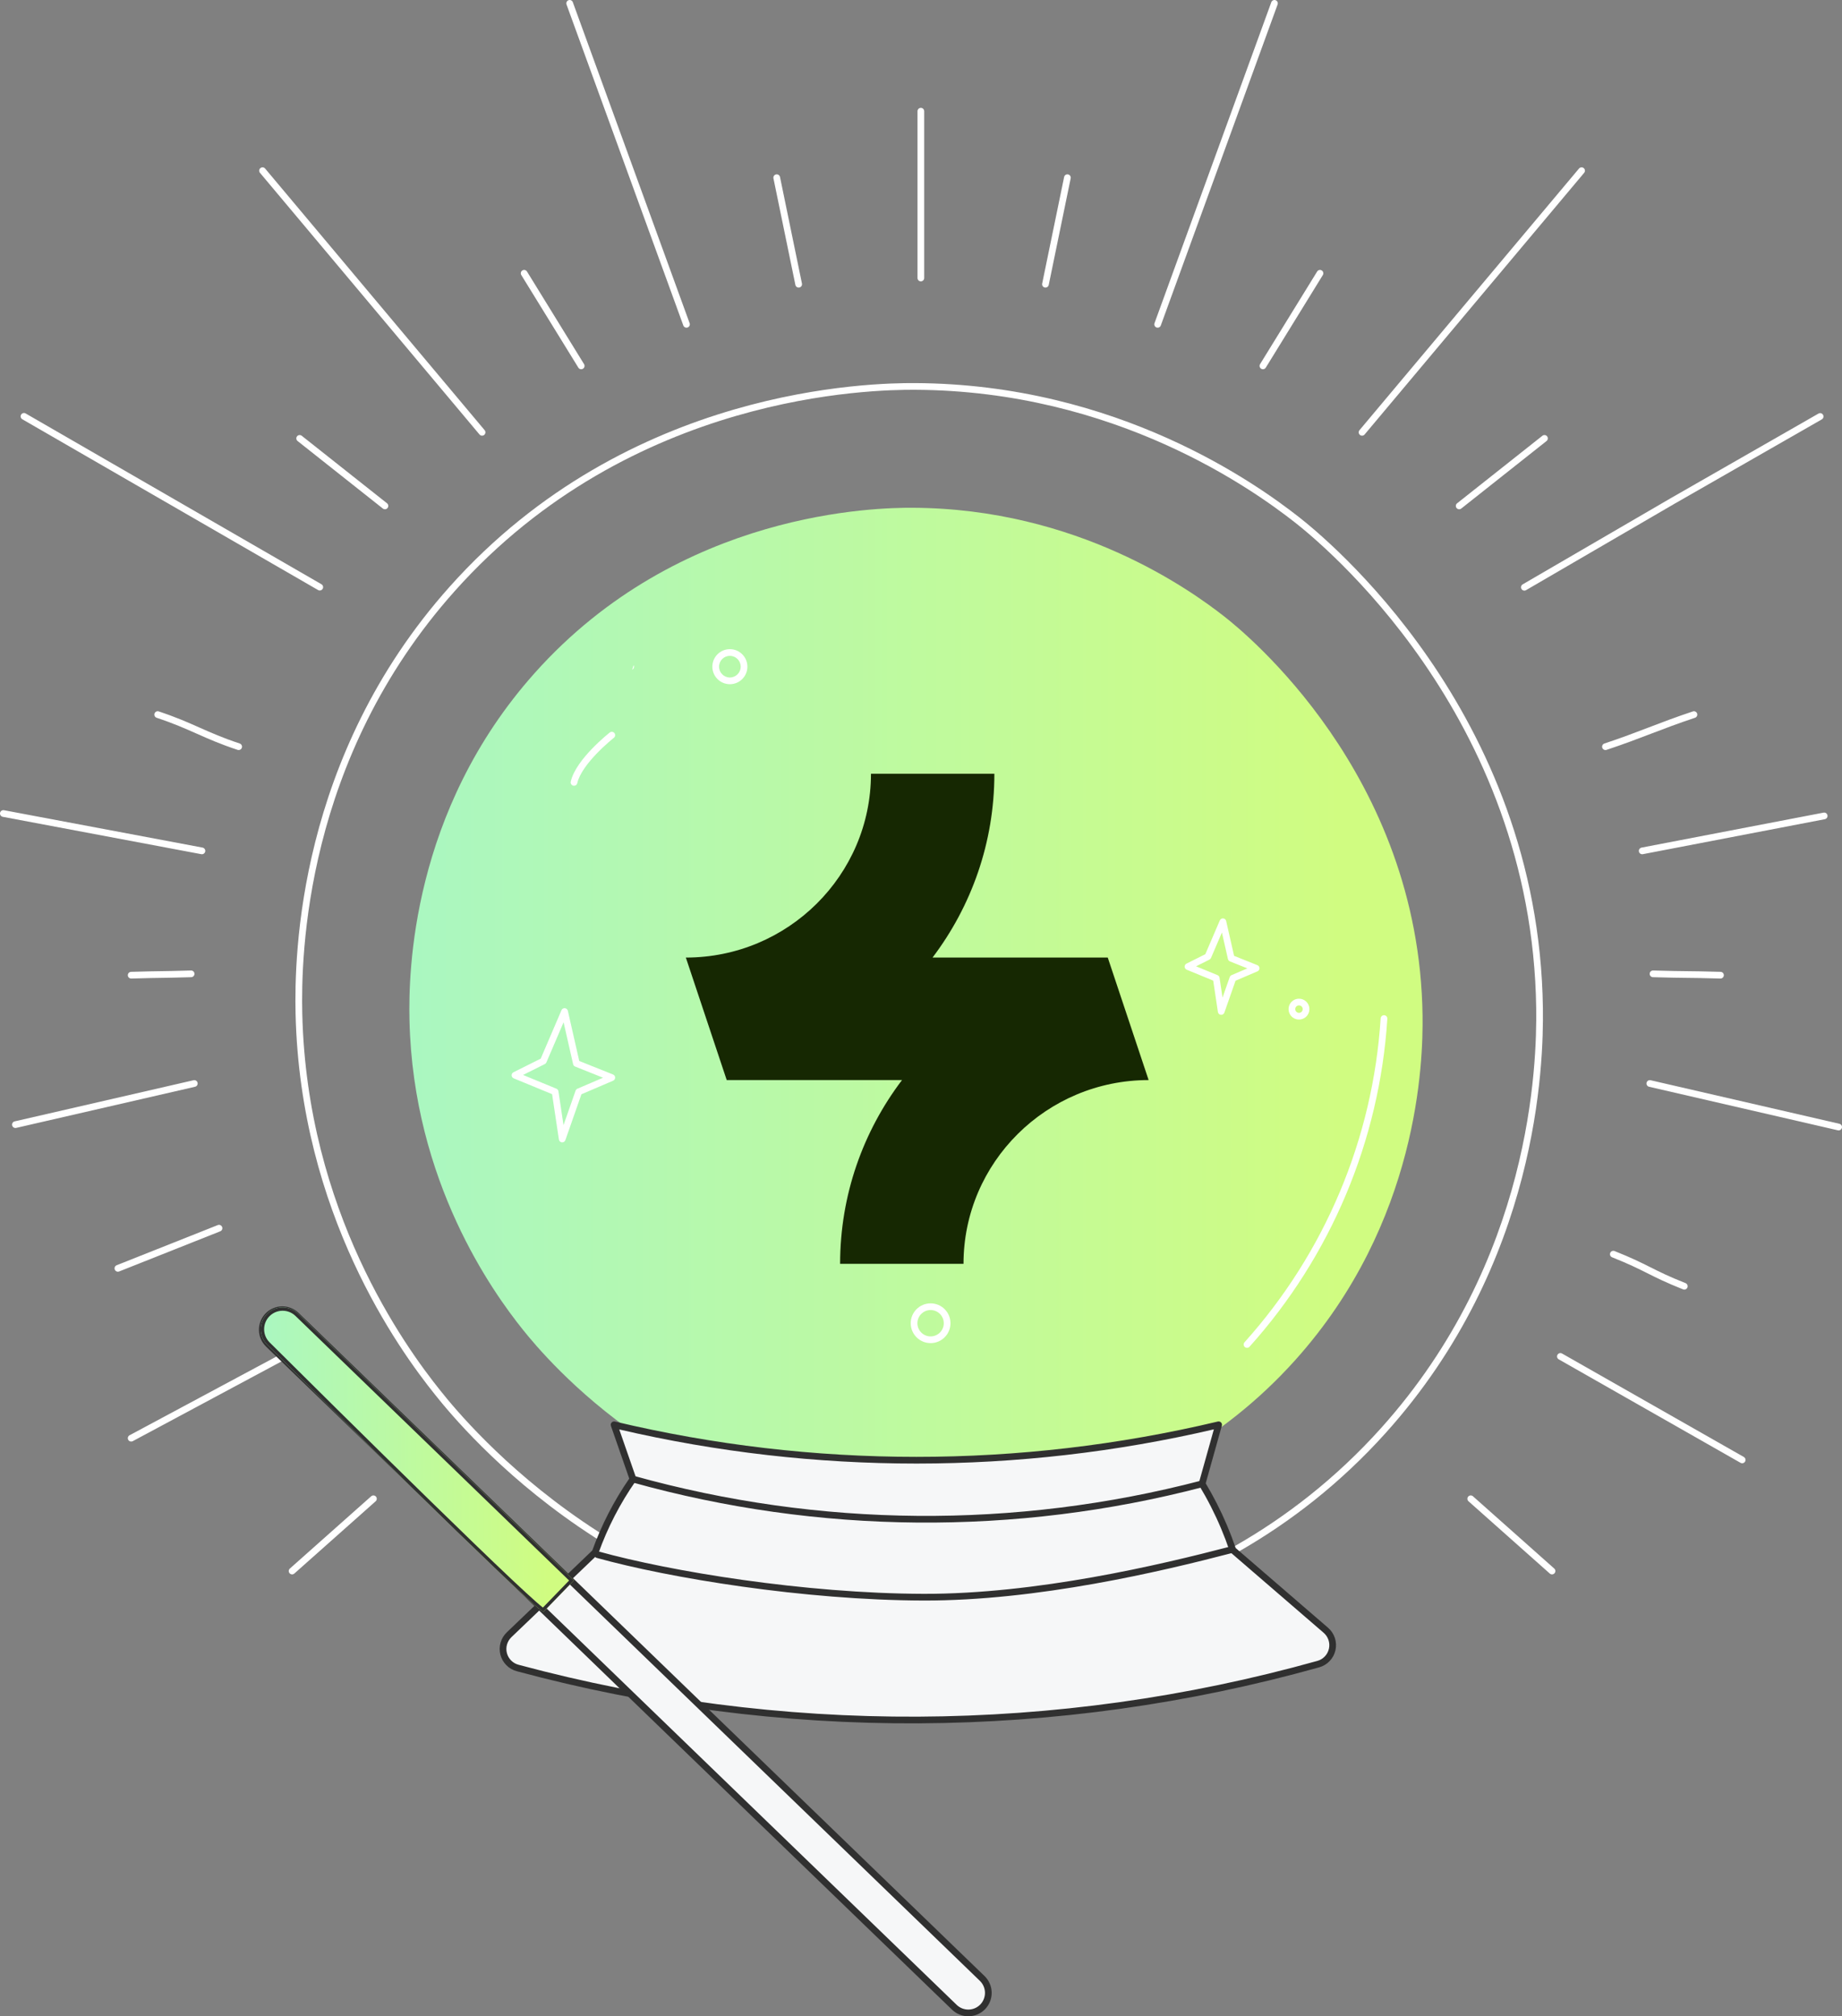 <?xml version="1.0" encoding="UTF-8"?>
<svg xmlns="http://www.w3.org/2000/svg" width="550" height="602" viewBox="0 0 550 602" fill="none">
  <rect x="0" y="0" width="550" height="602" fill="#808080" stroke="none"/>
  <path fill-rule="evenodd" clip-rule="evenodd" d="M274.955 32.204C275.507 32.204 275.955 32.652 275.955 33.204V83.008C275.955 83.56 275.507 84.008 274.955 84.008C274.403 84.008 273.955 83.56 273.955 83.008V33.204C273.955 32.652 274.403 32.204 274.955 32.204Z" fill="white"></path>
  <path fill-rule="evenodd" clip-rule="evenodd" d="M169.756 0.061C170.275 -0.128 170.849 0.139 171.038 0.658L205.912 96.493C206.101 97.012 205.833 97.586 205.314 97.775C204.795 97.964 204.222 97.696 204.033 97.177L169.158 1.342C168.969 0.823 169.237 0.249 169.756 0.061Z" fill="white"></path>
  <path fill-rule="evenodd" clip-rule="evenodd" d="M77.75 50.193C78.173 49.838 78.804 49.893 79.159 50.316L144.705 128.438C145.06 128.861 145.005 129.492 144.582 129.847C144.159 130.202 143.528 130.147 143.173 129.724L77.626 51.602C77.272 51.179 77.327 50.548 77.75 50.193Z" fill="white"></path>
  <path fill-rule="evenodd" clip-rule="evenodd" d="M6.296 123.815C6.572 123.336 7.184 123.172 7.662 123.449L95.977 174.437C96.455 174.713 96.619 175.325 96.343 175.803C96.066 176.281 95.455 176.445 94.977 176.169L6.662 125.181C6.184 124.905 6.02 124.293 6.296 123.815Z" fill="white"></path>
  <path fill-rule="evenodd" clip-rule="evenodd" d="M0.017 242.705C0.12 242.162 0.642 241.805 1.185 241.907L60.477 253.069C61.02 253.172 61.377 253.694 61.275 254.237C61.173 254.78 60.65 255.137 60.107 255.035L0.815 243.873C0.272 243.77 -0.085 243.248 0.017 242.705Z" fill="white"></path>
  <path fill-rule="evenodd" clip-rule="evenodd" d="M58.99 323.277C59.114 323.815 58.778 324.352 58.239 324.476L4.828 336.759C4.29 336.883 3.753 336.547 3.629 336.009C3.505 335.471 3.841 334.934 4.38 334.81L57.791 322.527C58.33 322.403 58.866 322.739 58.99 323.277Z" fill="white"></path>
  <path fill-rule="evenodd" clip-rule="evenodd" d="M85.599 404.521C85.86 405.008 85.677 405.614 85.19 405.875L39.641 430.287C39.154 430.547 38.548 430.364 38.287 429.878C38.026 429.391 38.209 428.785 38.696 428.524L84.246 404.112C84.732 403.851 85.338 404.034 85.599 404.521Z" fill="white"></path>
  <path fill-rule="evenodd" clip-rule="evenodd" d="M231.721 52.074C232.261 51.962 232.79 52.31 232.902 52.851C235.083 63.452 237.266 74.055 239.452 84.66C239.564 85.201 239.216 85.73 238.675 85.841C238.134 85.953 237.605 85.604 237.493 85.063C235.307 74.458 233.124 63.855 230.943 53.255C230.831 52.714 231.18 52.185 231.721 52.074Z" fill="white"></path>
  <path fill-rule="evenodd" clip-rule="evenodd" d="M155.979 80.746C156.449 80.456 157.065 80.602 157.355 81.072C163.039 90.291 168.718 99.507 174.392 108.721C174.681 109.191 174.535 109.807 174.064 110.097C173.594 110.386 172.978 110.24 172.689 109.77C167.015 100.556 161.336 91.34 155.653 82.122C155.363 81.651 155.509 81.035 155.979 80.746Z" fill="white"></path>
  <path fill-rule="evenodd" clip-rule="evenodd" d="M88.693 130.273C89.035 129.84 89.664 129.767 90.097 130.11L115.559 150.269C115.992 150.612 116.065 151.241 115.722 151.674C115.379 152.107 114.75 152.18 114.317 151.837L88.856 131.678C88.423 131.335 88.35 130.706 88.693 130.273Z" fill="white"></path>
  <path fill-rule="evenodd" clip-rule="evenodd" d="M46.137 213.043C46.311 212.519 46.877 212.236 47.401 212.41C52.576 214.129 56.086 215.687 59.56 217.229L59.581 217.239C63.052 218.78 66.491 220.306 71.579 221.992C72.103 222.166 72.387 222.732 72.213 223.256C72.04 223.78 71.474 224.064 70.95 223.891C65.764 222.172 62.251 220.612 58.769 219.067L58.759 219.062C55.291 217.522 51.854 215.996 46.771 214.308C46.247 214.134 45.963 213.568 46.137 213.043Z" fill="white"></path>
  <path fill-rule="evenodd" clip-rule="evenodd" d="M58.064 290.733C58.08 291.285 57.645 291.745 57.093 291.761C51.676 291.917 49.908 291.94 48.137 291.963L48.132 291.963C46.374 291.985 44.609 292.008 39.197 292.163C38.645 292.179 38.184 291.744 38.168 291.192C38.153 290.64 38.587 290.18 39.139 290.164C44.567 290.009 46.34 289.986 48.111 289.963L48.112 289.963C49.872 289.94 51.629 289.917 57.036 289.762C57.588 289.746 58.048 290.181 58.064 290.733Z" fill="white"></path>
  <path fill-rule="evenodd" clip-rule="evenodd" d="M66.32 366.335C66.524 366.849 66.273 367.43 65.76 367.634L35.574 379.621C35.061 379.825 34.48 379.574 34.276 379.061C34.072 378.547 34.323 377.966 34.836 377.762L65.022 365.775C65.535 365.571 66.116 365.822 66.32 366.335Z" fill="white"></path>
  <path fill-rule="evenodd" clip-rule="evenodd" d="M112.245 446.828C112.612 447.241 112.575 447.873 112.162 448.24L87.885 469.817C87.472 470.184 86.84 470.146 86.473 469.734C86.106 469.321 86.144 468.689 86.556 468.322L110.833 446.745C111.246 446.378 111.878 446.415 112.245 446.828Z" fill="white"></path>
  <path fill-rule="evenodd" clip-rule="evenodd" d="M380.879 0.061C381.398 0.249 381.665 0.823 381.477 1.342L346.602 97.177C346.413 97.696 345.839 97.964 345.32 97.775C344.801 97.586 344.534 97.012 344.723 96.493L379.597 0.658C379.786 0.139 380.36 -0.128 380.879 0.061Z" fill="white"></path>
  <path fill-rule="evenodd" clip-rule="evenodd" d="M472.885 50.193C473.308 50.548 473.363 51.179 473.008 51.602L407.461 129.724C407.106 130.147 406.476 130.202 406.053 129.847C405.629 129.492 405.574 128.861 405.929 128.438L471.476 50.316C471.831 49.893 472.461 49.838 472.885 50.193Z" fill="white"></path>
  <path fill-rule="evenodd" clip-rule="evenodd" d="M544.34 123.853C544.615 124.332 544.449 124.943 543.97 125.218L499.984 150.409L499.978 150.412L455.661 176.202C455.184 176.48 454.572 176.318 454.294 175.841C454.016 175.364 454.178 174.752 454.655 174.474L498.978 148.68L498.984 148.677L542.976 123.482C543.455 123.208 544.066 123.374 544.34 123.853Z" fill="white"></path>
  <path fill-rule="evenodd" clip-rule="evenodd" d="M545.659 243.421C545.764 243.963 545.408 244.487 544.866 244.592L490.531 255.035C489.988 255.139 489.464 254.784 489.36 254.241C489.256 253.699 489.611 253.175 490.153 253.071L544.489 242.628C545.031 242.523 545.555 242.878 545.659 243.421Z" fill="white"></path>
  <path fill-rule="evenodd" clip-rule="evenodd" d="M491.645 323.276C491.769 322.738 492.306 322.403 492.844 322.527L549.224 335.529C549.762 335.654 550.098 336.19 549.974 336.729C549.85 337.267 549.313 337.602 548.775 337.478L492.395 324.476C491.856 324.352 491.521 323.815 491.645 323.276Z" fill="white"></path>
  <path fill-rule="evenodd" clip-rule="evenodd" d="M465.047 404.499C465.32 404.019 465.931 403.851 466.411 404.124L520.69 435.016C521.17 435.289 521.337 435.9 521.064 436.38C520.791 436.86 520.18 437.028 519.7 436.754L465.422 405.862C464.942 405.589 464.774 404.979 465.047 404.499Z" fill="white"></path>
  <path fill-rule="evenodd" clip-rule="evenodd" d="M318.915 52.074C319.455 52.185 319.804 52.714 319.692 53.255C317.511 63.855 315.328 74.458 313.142 85.063C313.03 85.604 312.501 85.953 311.96 85.841C311.42 85.73 311.071 85.201 311.183 84.66C313.369 74.055 315.552 63.452 317.734 52.851C317.845 52.31 318.374 51.962 318.915 52.074Z" fill="white"></path>
  <path fill-rule="evenodd" clip-rule="evenodd" d="M394.657 80.746C395.127 81.035 395.273 81.651 394.983 82.122C389.3 91.34 383.621 100.556 377.947 109.77C377.658 110.24 377.042 110.386 376.571 110.097C376.101 109.807 375.955 109.191 376.244 108.721C381.918 99.507 387.597 90.291 393.281 81.072C393.571 80.602 394.187 80.456 394.657 80.746Z" fill="white"></path>
  <path fill-rule="evenodd" clip-rule="evenodd" d="M461.943 130.273C462.285 130.706 462.212 131.335 461.779 131.678L436.318 151.837C435.885 152.18 435.256 152.107 434.913 151.674C434.57 151.241 434.644 150.612 435.077 150.269L460.538 130.11C460.971 129.767 461.6 129.84 461.943 130.273Z" fill="white"></path>
  <path fill-rule="evenodd" clip-rule="evenodd" d="M506.741 213.043C506.915 213.568 506.631 214.134 506.107 214.308C501.009 216.001 496.999 217.534 492.975 219.073L492.939 219.087C488.902 220.63 484.846 222.18 479.686 223.891C479.162 224.064 478.596 223.78 478.422 223.256C478.248 222.732 478.532 222.166 479.057 221.992C484.17 220.297 488.188 218.762 492.224 217.219L492.27 217.201C496.292 215.663 500.336 214.117 505.476 212.41C506 212.236 506.566 212.519 506.741 213.043Z" fill="white"></path>
  <path fill-rule="evenodd" clip-rule="evenodd" d="M492.573 290.733C492.589 290.181 493.049 289.746 493.601 289.762C499.003 289.917 501.328 289.94 503.653 289.963L503.655 289.963C505.99 289.986 508.327 290.009 513.747 290.164C514.299 290.18 514.733 290.64 514.718 291.192C514.702 291.744 514.241 292.179 513.689 292.163C508.287 292.008 505.963 291.986 503.637 291.963L503.635 291.963C501.3 291.94 498.963 291.917 493.544 291.761C492.992 291.745 492.557 291.285 492.573 290.733Z" fill="white"></path>
  <path fill-rule="evenodd" clip-rule="evenodd" d="M480.789 374.093C480.993 373.579 481.574 373.328 482.088 373.532C487.158 375.543 489.972 376.954 492.766 378.355L492.767 378.356C495.54 379.747 498.294 381.128 503.284 383.107C503.797 383.311 504.049 383.892 503.845 384.406C503.641 384.919 503.06 385.17 502.547 384.967C497.476 382.955 494.663 381.544 491.869 380.143L491.867 380.142C489.094 378.751 486.341 377.37 481.35 375.391C480.837 375.187 480.586 374.606 480.789 374.093Z" fill="white"></path>
  <path fill-rule="evenodd" clip-rule="evenodd" d="M438.397 446.828C438.764 446.415 439.396 446.378 439.809 446.745L464.079 468.322C464.491 468.689 464.529 469.321 464.162 469.734C463.795 470.146 463.163 470.184 462.75 469.817L438.48 448.24C438.067 447.873 438.03 447.241 438.397 446.828Z" fill="white"></path>
  <path d="M424.756 303.21C424.932 316.798 423.733 364.937 386.68 406.159C342.061 455.787 281.161 455.681 272.453 455.519C203.395 454.221 162.929 405.511 156.111 396.993C147.248 385.915 123.38 352.922 122.266 304.62C121.935 290.327 122.851 242.173 159.636 200.965C203.05 152.311 262.342 151.563 272.453 151.606C321.719 151.81 355.536 176.229 365.527 184.042C371.633 188.809 423.811 231.067 424.756 303.21Z" fill="url(#paint0_linear_18001_61837)"></path>
  <path d="M342.967 322.478C312.489 322.478 287.693 347.081 287.693 377.347H250.847C250.847 356.778 257.725 337.783 269.33 322.478H216.989L204.787 285.902C235.266 285.902 260.061 261.298 260.061 231.032H296.907C296.907 251.602 290.029 270.596 278.446 285.902H330.765L342.967 322.478Z" fill="#162802"></path>
  <path fill-rule="evenodd" clip-rule="evenodd" d="M273.165 116.38C260.841 116.331 188.626 117.274 135.771 176.49L135.771 176.491C90.965 226.662 89.856 285.305 90.256 302.725C91.659 361.573 120.716 401.766 131.539 415.255L131.541 415.258C139.818 425.648 189.12 484.973 273.209 486.551C283.815 486.747 357.993 486.872 412.325 426.438C457.436 376.248 458.908 317.616 458.69 301.055C457.54 213.192 393.975 161.712 386.526 155.888C374.358 146.378 333.164 116.633 273.165 116.38M134.279 175.158C187.739 115.264 260.733 114.331 273.173 114.38L273.173 114.38C333.831 114.636 375.459 144.7 387.758 154.313L387.148 155.093L387.758 154.313C395.3 160.209 459.527 212.2 460.69 301.029C460.91 317.751 459.434 377.018 413.812 427.775L413.069 427.106L413.812 427.775C358.867 488.892 283.902 488.749 273.171 488.55C188.137 486.955 138.33 426.99 129.978 416.505C119.04 402.873 89.675 362.258 88.257 302.773L88.257 302.772C87.853 285.189 88.96 225.905 134.279 175.158Z" fill="white"></path>
  <path fill-rule="evenodd" clip-rule="evenodd" d="M168.665 301.005C169.097 301.044 169.454 301.357 169.55 301.779L172.959 316.78L183.048 320.816C183.424 320.967 183.672 321.328 183.677 321.733C183.682 322.137 183.443 322.505 183.071 322.664L173.604 326.721L168.814 340.409C168.662 340.843 168.234 341.117 167.776 341.074C167.318 341.031 166.949 340.681 166.881 340.227L164.849 326.684L153.387 321.964C153.024 321.815 152.783 321.468 152.768 321.076C152.754 320.684 152.97 320.321 153.32 320.145L161.454 316.078L167.656 301.607C167.826 301.209 168.234 300.966 168.665 301.005ZM168.282 305.224L163.148 317.203C163.055 317.42 162.888 317.597 162.676 317.703L156.18 320.952L166.135 325.051C166.46 325.185 166.691 325.48 166.743 325.827L168.26 335.937L171.862 325.645C171.954 325.381 172.154 325.167 172.411 325.056L180.064 321.777L171.729 318.442C171.424 318.32 171.198 318.056 171.125 317.736L168.282 305.224Z" fill="white"></path>
  <path fill-rule="evenodd" clip-rule="evenodd" d="M365.233 274.21C365.665 274.25 366.022 274.562 366.118 274.984L368.483 285.388L375.435 288.169C375.811 288.319 376.059 288.681 376.064 289.085C376.069 289.49 375.829 289.857 375.458 290.016L368.917 292.819L365.586 302.332C365.434 302.766 365.006 303.04 364.548 302.997C364.09 302.954 363.721 302.604 363.653 302.149L362.249 292.782L354.34 289.528C353.978 289.379 353.736 289.032 353.721 288.641C353.707 288.249 353.922 287.885 354.273 287.71L359.897 284.891L364.224 274.812C364.395 274.414 364.802 274.171 365.233 274.21ZM364.849 278.425L361.591 286.015C361.498 286.232 361.331 286.409 361.12 286.515L357.131 288.514L363.535 291.148C363.86 291.282 364.091 291.577 364.143 291.925L365.033 297.86L367.174 291.742C367.267 291.478 367.467 291.264 367.724 291.154L372.451 289.129L367.253 287.05C366.948 286.928 366.722 286.664 366.65 286.343L364.849 278.425Z" fill="white"></path>
  <path fill-rule="evenodd" clip-rule="evenodd" d="M217.932 195.82C216.148 195.82 214.701 197.267 214.701 199.051C214.701 200.835 216.148 202.282 217.932 202.282C219.716 202.282 221.163 200.835 221.163 199.051C221.163 197.267 219.716 195.82 217.932 195.82ZM212.701 199.051C212.701 196.162 215.043 193.82 217.932 193.82C220.821 193.82 223.163 196.162 223.163 199.051C223.163 201.94 220.821 204.282 217.932 204.282C215.043 204.282 212.701 201.94 212.701 199.051Z" fill="white"></path>
  <path fill-rule="evenodd" clip-rule="evenodd" d="M277.866 391.144C275.692 391.144 273.93 392.906 273.93 395.08C273.93 397.253 275.692 399.015 277.866 399.015C280.039 399.015 281.802 397.253 281.802 395.08C281.802 392.906 280.039 391.144 277.866 391.144ZM271.93 395.08C271.93 391.801 274.587 389.144 277.866 389.144C281.144 389.144 283.802 391.801 283.802 395.08C283.802 398.358 281.144 401.015 277.866 401.015C274.587 401.015 271.93 398.358 271.93 395.08Z" fill="white"></path>
  <path fill-rule="evenodd" clip-rule="evenodd" d="M387.861 300.181C387.245 300.181 386.746 300.68 386.746 301.296C386.746 301.912 387.245 302.411 387.861 302.411C388.478 302.411 388.977 301.912 388.977 301.296C388.977 300.68 388.478 300.181 387.861 300.181ZM384.746 301.296C384.746 299.575 386.141 298.181 387.861 298.181C389.582 298.181 390.977 299.575 390.977 301.296C390.977 303.017 389.582 304.411 387.861 304.411C386.141 304.411 384.746 303.017 384.746 301.296Z" fill="white"></path>
  <path d="M152.01 488.094L177.718 463.478C180.488 455.721 184.283 448.37 189 441.618C187.12 436.208 185.239 430.802 183.359 425.4C242.702 439.503 304.523 439.503 363.866 425.4C362.221 431.272 360.575 437.148 358.93 443.029C360.115 444.996 361.299 447.104 362.456 449.375C364.658 453.698 366.543 458.176 368.096 462.773L395.877 486.747C396.684 487.441 397.287 488.34 397.622 489.35C397.957 490.359 398.011 491.441 397.779 492.479C397.548 493.517 397.039 494.473 396.306 495.244C395.574 496.016 394.646 496.574 393.621 496.859C315.495 518.712 232.926 519.114 154.591 498.022C153.579 497.759 152.656 497.23 151.917 496.491C151.178 495.751 150.649 494.828 150.386 493.816C150.123 492.804 150.135 491.74 150.42 490.734C150.706 489.728 151.255 488.817 152.01 488.094Z" fill="#F6F7F8"></path>
  <path fill-rule="evenodd" clip-rule="evenodd" d="M182.617 424.73C182.862 424.459 183.235 424.343 183.59 424.428C242.781 438.494 304.444 438.494 363.635 424.428C363.979 424.346 364.341 424.452 364.587 424.708C364.832 424.963 364.924 425.329 364.829 425.67C363.222 431.404 361.616 437.141 360.009 442.884C361.13 444.763 362.251 446.77 363.347 448.921C365.53 453.206 367.404 457.642 368.956 462.193L396.53 485.989C397.473 486.801 398.179 487.854 398.571 489.035C398.963 490.216 399.027 491.482 398.755 492.697C398.484 493.912 397.888 495.03 397.031 495.933C396.175 496.835 395.089 497.488 393.89 497.822C315.593 519.723 232.842 520.126 154.334 498.989C153.152 498.68 152.073 498.062 151.21 497.198C150.345 496.332 149.726 495.252 149.418 494.067C149.111 492.883 149.124 491.638 149.458 490.461C149.793 489.284 150.435 488.218 151.319 487.372C151.319 487.372 151.319 487.372 151.319 487.372L176.857 462.918C179.592 455.321 183.3 448.11 187.888 441.466C186.064 436.216 184.239 430.97 182.415 425.729C182.295 425.384 182.372 425.001 182.617 424.73ZM184.902 426.791C186.583 431.62 188.264 436.453 189.945 441.29C190.05 441.593 190.003 441.928 189.82 442.191C185.153 448.87 181.4 456.142 178.66 463.814C178.608 463.96 178.522 464.093 178.41 464.2L152.702 488.816C152.075 489.416 151.619 490.173 151.382 491.007C151.146 491.842 151.136 492.724 151.354 493.564C151.572 494.404 152.011 495.17 152.624 495.784C153.237 496.397 154.003 496.836 154.843 497.055L154.851 497.057C233.012 518.101 315.399 517.7 393.352 495.896L393.353 495.895C394.203 495.659 394.973 495.196 395.581 494.556C396.189 493.916 396.611 493.123 396.803 492.261C396.996 491.4 396.95 490.503 396.672 489.665C396.394 488.827 395.894 488.081 395.225 487.505L395.224 487.504L367.443 463.53C367.308 463.413 367.206 463.262 367.149 463.093C365.611 458.542 363.745 454.109 361.564 449.829C360.42 447.582 359.247 445.494 358.073 443.545C357.931 443.309 357.893 443.025 357.967 442.759C359.46 437.423 360.953 432.091 362.446 426.762C304.048 440.373 243.303 440.383 184.902 426.791Z" fill="#303030"></path>
  <path fill-rule="evenodd" clip-rule="evenodd" d="M188.059 441.35C188.207 440.818 188.759 440.507 189.29 440.655C244.642 456.099 303.099 456.584 358.699 442.061C359.233 441.922 359.78 442.242 359.919 442.776C360.059 443.31 359.739 443.857 359.205 443.996C303.262 458.609 244.445 458.121 188.753 442.582C188.221 442.433 187.91 441.882 188.059 441.35Z" fill="#303030"></path>
  <path fill-rule="evenodd" clip-rule="evenodd" d="M368.381 462.519C368.52 463.053 368.2 463.6 367.666 463.739C346.781 469.192 309.774 477.959 275.747 477.874H275.747C240.018 477.775 199.668 471.134 178.177 465.145C177.645 464.997 177.334 464.446 177.482 463.914C177.631 463.382 178.182 463.07 178.714 463.219C200.037 469.161 240.209 475.776 275.752 475.874C309.5 475.959 346.29 467.253 367.161 461.804C367.695 461.665 368.241 461.985 368.381 462.519Z" fill="#303030"></path>
  <path d="M79.999 392.865C81.103 391.725 82.614 391.069 84.2 391.043C85.787 391.016 87.319 391.621 88.46 392.724L293.286 590.719C294.422 591.824 295.075 593.335 295.102 594.92C295.128 596.506 294.526 598.037 293.427 599.18V599.18C292.322 600.319 290.811 600.973 289.225 600.999C287.639 601.026 286.107 600.422 284.965 599.321L80.147 401.34C79.581 400.794 79.128 400.141 78.814 399.419C78.5 398.697 78.331 397.92 78.317 397.133C78.304 396.346 78.445 395.564 78.734 394.832C79.022 394.099 79.452 393.431 79.999 392.865V392.865Z" fill="#F6F7F8"></path>
  <path fill-rule="evenodd" clip-rule="evenodd" d="M87.765 393.443C86.815 392.524 85.538 392.021 84.217 392.043C82.895 392.065 81.637 392.61 80.718 393.56C80.262 394.032 79.904 394.588 79.664 395.198C79.424 395.808 79.306 396.46 79.317 397.116C79.329 397.772 79.469 398.419 79.731 399.02C79.992 399.622 80.37 400.166 80.841 400.621L80.842 400.621L285.66 598.601C285.66 598.601 285.66 598.602 285.66 598.602C286.611 599.519 287.887 600.021 289.209 599.999C290.529 599.977 291.787 599.433 292.708 598.485C293.623 597.533 294.124 596.258 294.102 594.937C294.08 593.617 293.537 592.359 292.591 591.438L292.588 591.435M87.765 393.443C87.765 393.443 87.765 393.443 87.765 393.443L292.588 591.435M294.151 599.87C295.431 598.537 296.132 596.752 296.102 594.904C296.071 593.054 295.309 591.292 293.983 590.002L293.981 590L89.155 392.005L89.155 392.005C87.823 390.718 86.035 390.012 84.184 390.043C82.332 390.074 80.568 390.839 79.28 392.169L79.279 392.17C78.641 392.831 78.14 393.611 77.803 394.465C77.466 395.32 77.301 396.232 77.317 397.151C77.334 398.069 77.53 398.975 77.897 399.818C78.263 400.66 78.791 401.422 79.452 402.059C79.452 402.06 79.452 402.06 79.452 402.06L284.27 600.04L284.271 600.041C285.604 601.326 287.391 602.03 289.242 601.999C291.093 601.968 292.855 601.205 294.144 599.877C294.147 599.874 294.149 599.872 294.151 599.87Z" fill="#303030"></path>
  <path d="M162.328 481.183L171.339 471.869L88.927 392.188C87.683 390.984 86.012 390.324 84.281 390.351C82.55 390.379 80.901 391.093 79.697 392.336V392.336C78.505 393.57 77.847 395.223 77.864 396.938C77.881 398.654 78.572 400.293 79.788 401.503C97.719 419.336 162.37 483.376 162.328 481.183Z" fill="url(#paint1_linear_18001_61837)"></path>
  <path fill-rule="evenodd" clip-rule="evenodd" d="M161.449 480.728C161.435 480.717 161.422 480.707 161.408 480.696C153.47 474.56 96.453 418.076 79.788 401.503C78.572 400.293 77.881 398.654 77.864 396.938C77.847 395.223 78.505 393.57 79.697 392.336C80.901 391.093 82.55 390.379 84.281 390.351C86.012 390.324 87.683 390.984 88.927 392.188L171.339 471.869L162.328 481.183C162.329 481.256 162.26 481.256 162.123 481.187C161.975 481.113 161.749 480.958 161.449 480.728ZM169.925 471.892L162.108 479.973C161.667 479.638 161.023 479.101 160.188 478.368C158.404 476.805 155.823 474.424 152.657 471.439C146.328 465.471 137.695 457.119 128.497 448.137C110.101 430.175 89.458 409.71 80.494 400.794C79.464 399.77 78.878 398.381 78.864 396.928C78.849 395.476 79.406 394.076 80.415 393.032C81.436 391.979 82.832 391.375 84.297 391.351C85.763 391.328 87.178 391.887 88.231 392.907L169.925 471.892Z" fill="#303030"></path>
  <path fill-rule="evenodd" clip-rule="evenodd" d="M413.31 303.119C413.861 303.155 414.279 303.63 414.244 304.181C411.917 340.515 397.421 375.007 373.094 402.094C372.725 402.505 372.092 402.539 371.681 402.17C371.271 401.801 371.237 401.169 371.606 400.758C395.632 374.005 409.949 339.939 412.248 304.053C412.283 303.502 412.758 303.084 413.31 303.119Z" fill="white"></path>
  <path fill-rule="evenodd" clip-rule="evenodd" d="M189.21 198.604C189.457 199.098 189.257 199.699 188.764 199.946C188.764 199.946 188.764 199.946 188.763 199.946L188.35 199.119C188.763 199.946 188.764 199.946 188.764 199.946L188.764 199.946" fill="white"></path>
  <path fill-rule="evenodd" clip-rule="evenodd" d="M183.463 218.882C183.804 219.316 183.729 219.945 183.295 220.286C183.295 220.286 183.295 220.286 183.295 220.286L183.294 220.287L183.29 220.29L183.27 220.306C183.253 220.319 183.227 220.34 183.192 220.368C183.122 220.424 183.019 220.508 182.886 220.618C182.619 220.837 182.235 221.159 181.77 221.565C180.837 222.378 179.581 223.526 178.283 224.867C176.984 226.21 175.657 227.732 174.574 229.292C173.484 230.863 172.683 232.414 172.371 233.82C172.251 234.359 171.717 234.699 171.178 234.579C170.639 234.459 170.299 233.925 170.419 233.386C170.811 231.618 171.773 229.82 172.931 228.152C174.096 226.473 175.501 224.866 176.846 223.476C178.193 222.084 179.493 220.897 180.455 220.057C180.937 219.637 181.335 219.303 181.614 219.074C181.754 218.959 181.864 218.87 181.939 218.809C181.977 218.779 182.006 218.755 182.027 218.739L182.05 218.721L182.056 218.716L182.058 218.714C182.058 218.714 182.059 218.714 182.677 219.5L182.059 218.714C182.493 218.373 183.122 218.448 183.463 218.882Z" fill="white"></path>
  <defs>
    <linearGradient id="paint0_linear_18001_61837" x1="122.227" y1="303.707" x2="400.312" y2="303.707" gradientUnits="userSpaceOnUse">
      <stop stop-color="#AAF7C1"></stop>
      <stop offset="1" stop-color="#D0FC81"></stop>
    </linearGradient>
    <linearGradient id="paint1_linear_18001_61837" x1="77.863" y1="435.835" x2="163.783" y2="435.835" gradientUnits="userSpaceOnUse">
      <stop stop-color="#AAF7C1"></stop>
      <stop offset="1" stop-color="#D0FC81"></stop>
    </linearGradient>
  </defs>
</svg>
